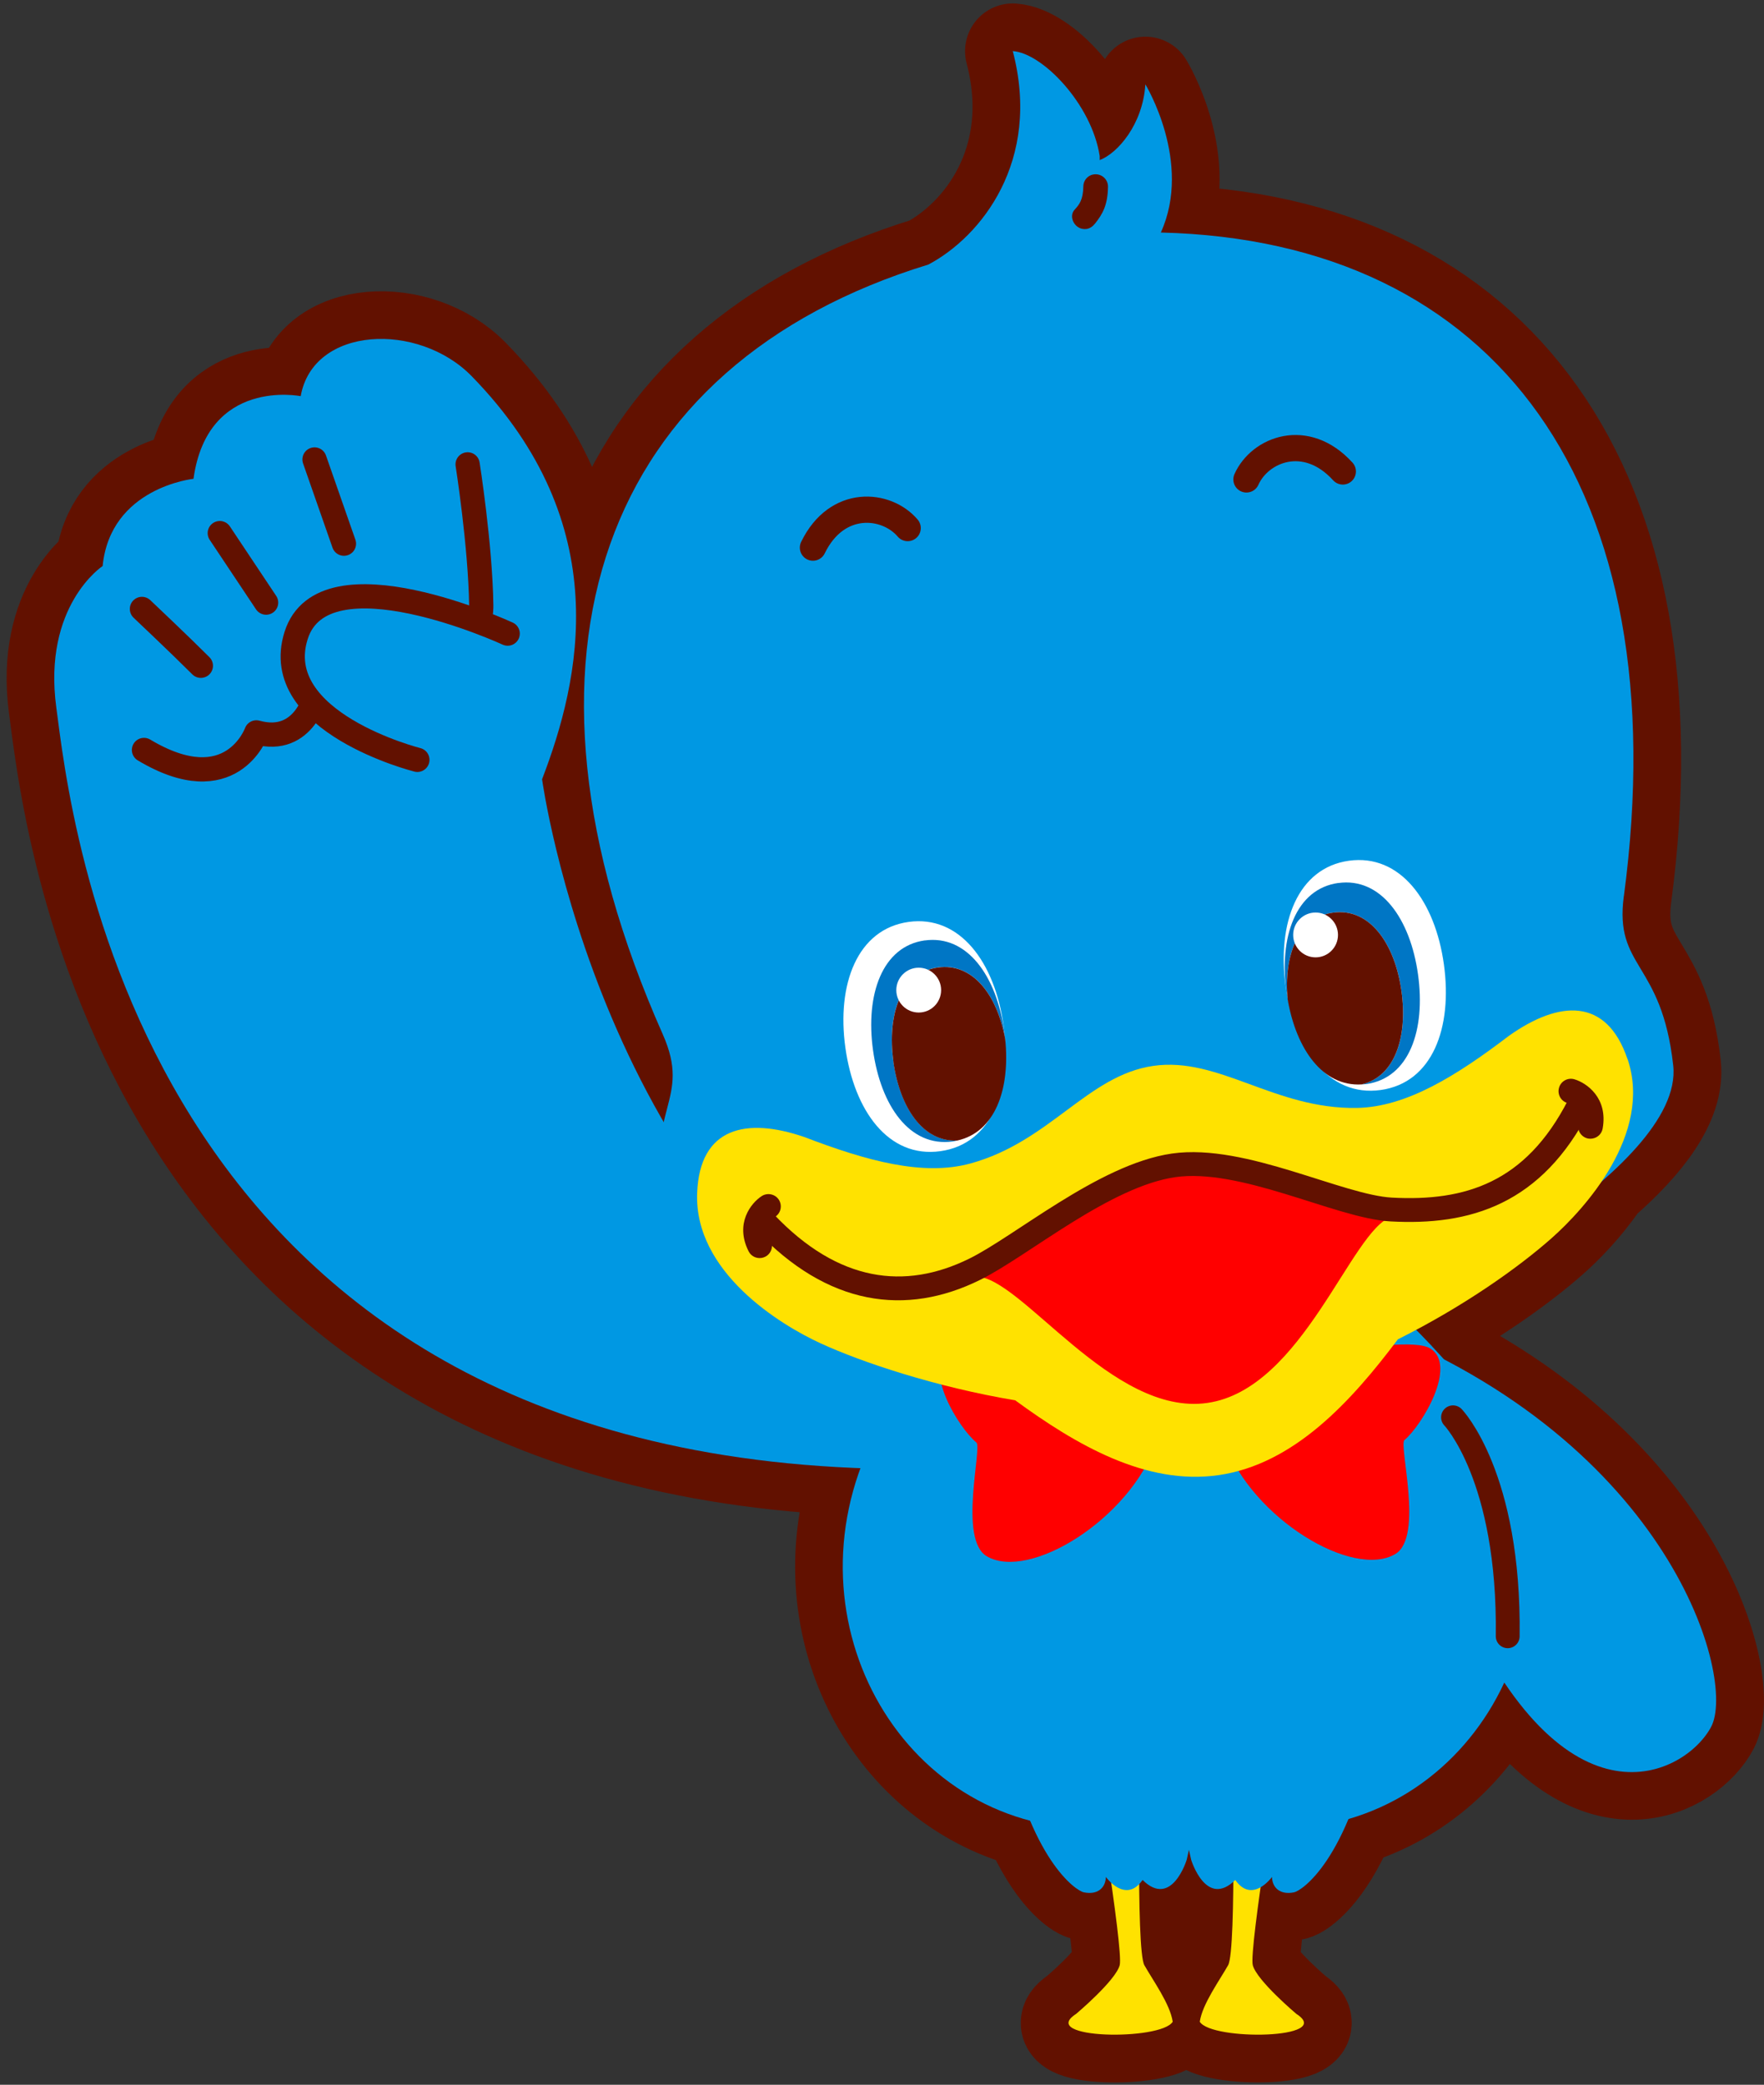 <?xml version="1.0" encoding="UTF-8"?><svg id="a" xmlns="http://www.w3.org/2000/svg" width="259" height="306" xmlns:xlink="http://www.w3.org/1999/xlink" viewBox="0 0 259 306"><rect x="0" y="0" width="259" height="306" fill="#333333" stroke="none"/><defs><style>.c,.d,.e,.f,.g{fill:none;}.h,.i{fill:#621100;}.i{stroke-width:14.01px;}.i,.d,.e,.f,.g,.j{stroke:#621100;stroke-linecap:round;stroke-linejoin:round;}.d,.j{stroke-width:3.56px;}.e{stroke-width:3.5px;}.f{stroke-width:3.5px;}.g{stroke-width:3.85px;}.j,.k{fill:#0098e3;}.l{fill:#ffe200;}.m{fill:#ca0000;}.n{fill:#fff;}.o{fill:#0076c5;}.p{fill:red;}</style><clipPath id="b"><rect class="c" x="1448" y="-2771" width="1366" height="2612"/></clipPath></defs><path class="i" d="M212,199.52c-1.37-1.54-2.75-3-4.07-4.32,8.55-4.56,15.48-9.57,19.85-13.42,2.01-1.77,4.92-4.72,7.37-8.34,6.38-5.56,11.14-11.61,10.53-17.06-1.7-15.37-8.67-14.21-7.25-24.86,7.99-59.99-18.75-96.19-67.99-97.38,4.69-10.34-2.27-21.75-2.27-21.75-.38,5.9-4.08,10.12-6.71,11.12v-.61c-1.18-7.62-8.41-15.1-12.76-15.39,4.24,16.14-4.65,27.24-12.39,31.33-47.84,14.66-63.77,57.18-39.01,112.96,2.59,5.83,1.17,8.5.15,12.9-14.35-24.7-17.85-50.31-17.85-50.31,5.55-14.44,10.97-37.36-10.35-59.18-7.8-7.98-23.26-7.37-25.09,2.95,0,0-13.67-2.76-15.74,12.13,0,0-12.21,1.26-13.34,12.8,0,0-8.83,5.8-6.8,20.8,2.02,14.92,11.19,107.61,118.07,111.6-8.23,22.39,3.88,46.25,24.9,51.75,3.41,8.04,7.08,10.36,7.87,10.53,2.01.42,3.21-.63,3.25-2.25,0,0,.3.42.79.87.84,5.94,1.48,11.17,1.23,12.07-.6,2.27-6.4,7.15-6.4,7.15-5.74,3.7,12.49,3.97,14.19,1.14-.38-2.57-2.88-6.02-4.16-8.28-.51-.9-.71-6.03-.77-11.89.17-.18.34-.38.51-.62,4.29,4.23,6.48-2.97,6.48-2.97l.32-1.43.32,1.43s2.1,6.85,6.21,3.21c-.05,6.02-.25,11.35-.77,12.26-1.28,2.27-3.78,5.71-4.16,8.28,1.7,2.84,19.93,2.56,14.19-1.14,0,0-5.8-4.88-6.4-7.15-.23-.87.35-5.76,1.14-11.43.99-.57,1.68-1.51,1.68-1.51.05,1.62,1.25,2.67,3.25,2.25.8-.17,4.55-2.53,7.99-10.79,10.35-3.01,18.45-10.51,22.87-20.05,13.67,20.37,27.2,12.56,30.38,6.54,3.38-6.38-4.2-35.69-39.25-53.93Z"/><path class="k" d="M200.98,194.54c44.5,17.3,53.97,51.91,50.26,58.92s-21.42,16.48-37.08-18.95"/><path class="k" d="M127.91,215.55C19.54,212.42,10.3,118.88,8.27,103.88c-2.03-15,6.8-20.8,6.8-20.8,1.14-11.54,13.34-12.8,13.34-12.8,2.07-14.89,15.74-12.13,15.74-12.13,1.83-10.32,17.29-10.93,25.09-2.95,21.33,21.82,15.9,44.73,10.35,59.18,0,0,8.79,64.39,55.74,87.48"/><path class="d" d="M68.66,68.16s1.87,11.86,2,20.66-12.44,5.83-12.44,5.83c0,0-1.56,9.36-11.75,7.05,0,0-1.65,7.79-8.83,5.8,0,0-3.68,10.25-16.5,2.58"/><path class="j" d="M74.54,93s-27.02-12.49-31.06.27c-4.05,12.76,17.8,18.26,17.8,18.26"/><path class="l" d="M172.18,296.73c-.38-2.57-2.88-6.02-4.16-8.28-1.28-2.27-.6-31.41-.6-31.41h-7.25s4.83,29.15,4.23,31.41c-.6,2.27-6.4,7.15-6.4,7.15-5.74,3.7,12.49,3.97,14.19,1.14Z"/><path class="l" d="M176.16,296.73c.38-2.57,2.88-6.02,4.16-8.28,1.28-2.27.6-31.41.6-31.41h7.25s-4.83,29.15-4.23,31.41c.6,2.27,6.4,7.15,6.4,7.15,5.74,3.7-12.49,3.97-14.19,1.14Z"/><path class="k" d="M147.47,254.53c3.75,18.53,10.54,23,11.65,23.22,2.01.42,3.21-.63,3.25-2.25,0,0,2.89,4.02,5.39.44,4.29,4.23,6.48-2.97,6.48-2.97l2.9-13.03"/><path class="k" d="M201.66,254.53c-3.75,18.53-10.54,23-11.65,23.22-2.01.42-3.21-.63-3.25-2.25,0,0-2.89,4.02-5.39.44-4.29,4.23-6.48-2.97-6.48-2.97l-2.9-13.03"/><path class="k" d="M147.79,188.31s-14.56,12.22-19.74,22.84h.15c-13.33,26.99,4.78,58.12,33.48,57.25h24.98c28.71.87,46.82-30.26,33.48-57.26h.15c-5.18-10.61-19.74-22.83-19.74-22.83"/><path class="p" d="M179.9,201.69s26.09-6.27,30.11-3.76c4.02,2.51-1.21,11.26-3.8,13.44-.87.73,2.86,14.2-1.33,16.72-6.2,3.72-21.04-5.19-25.09-16.36-4.05-11.17.12-10.04.12-10.04Z"/><path class="m" d="M186.72,211.08c-.95,0-1.75-.74-1.8-1.7-.03-.44.11-.85.35-1.17-1.09.06-2.6.25-4.69.69-.99.2-1.93-.41-2.14-1.39-.2-.97.42-1.93,1.39-2.14,5.82-1.22,9.3-1.02,10.66.65.62.77.75,1.77.35,2.68-.58,1.31-2.2,2.26-4.03,2.36-.03,0-.06,0-.09,0Z"/><path class="p" d="M169.56,201.75s-26.16-5.96-30.15-3.41c-3.99,2.55,1.34,11.24,3.95,13.39.88.72-2.69,14.23,1.53,16.7,6.24,3.65,20.98-5.44,24.9-16.65,3.92-11.22-.23-10.04-.23-10.04Z"/><path class="m" d="M162.85,211.22s-.06,0-.09,0c-1.83-.08-3.46-1.01-4.05-2.31-.42-.91-.3-1.91.31-2.69,1.34-1.69,4.83-1.93,10.65-.77.97.2,1.6,1.14,1.41,2.12s-1.14,1.61-2.12,1.41c-2.09-.42-3.61-.59-4.7-.64.25.32.38.73.37,1.17-.04.96-.83,1.71-1.78,1.72Z"/><path class="p" d="M169.62,201.36s-2.1,6.89.01,12.31c0,0,6.21,1.02,10.68-.61,1.94-.48.86-6.59-.42-11.38l-10.28-.33Z"/><path class="k" d="M238.43,131.51c7.99-59.99-18.75-96.19-67.99-97.38,4.69-10.34-2.27-21.75-2.27-21.75-.38,5.9-4.08,10.12-6.71,11.12v-.61c-1.18-7.62-8.41-15.1-12.76-15.39,4.24,16.14-4.65,27.24-12.39,31.33-47.84,14.66-63.77,57.18-39.01,112.96,4.36,9.82-2.65,10.67.04,25.9,2.69,15.23,47.64,23.15,47.64,23.15l61.49-8.83s40.9-20.26,39.2-35.63c-1.7-15.37-8.67-14.21-7.25-24.86Z"/><path class="h" d="M159.53,33.61c-.43.06-.89-.03-1.28-.3-.83-.56-1.16-1.78-.48-2.52.66-.72,1.26-1.42,1.29-3.43.02-1,.82-1.8,1.84-1.78,1,.02,1.8.84,1.78,1.84-.04,2.73-.81,4.02-1.91,5.41-.33.41-.76.71-1.24.78Z"/><path class="g" d="M183.01,70.37c1.97-4.41,8.74-7.11,14.15-1.17"/><path class="g" d="M133.27,77.51c-3.13-3.67-10.39-4.37-13.91,2.87"/><path class="l" d="M238.96,155.46c-3.07-9.1-10.03-8.66-17.43-3.41-7.7,5.87-15.06,10.45-22.31,10.57-12.08.21-20.24-7.56-29.89-6.17-9.65,1.39-15.18,11.12-26.83,14.32-6.99,1.92-15.34-.41-24.38-3.87-8.58-2.95-15.38-1.42-15.76,8.18-.47,11.6,12.14,19.35,18.14,22.1,6,2.76,16.83,6.39,28.56,8.36,8.91,6.51,19.18,12.52,29.85,10.98,11.09-1.59,19.51-10.85,26.33-19.93,9.79-4.91,17.73-10.57,22.55-14.83,4.83-4.26,14.9-15.31,11.18-26.31Z"/><path class="h" d="M233.78,167.12c-.19.03-.38.03-.58,0-.98-.18-1.64-1.12-1.46-2.11.44-2.43-1.39-3.05-1.61-3.11-.96-.28-1.51-1.3-1.22-2.26.28-.96,1.29-1.51,2.26-1.22,1.79.53,4.95,2.73,4.14,7.23-.14.79-.77,1.36-1.53,1.47Z"/><path class="h" d="M111.79,184.64c-.75.11-1.52-.26-1.88-.98-2.05-4.09.37-7.09,1.93-8.1.84-.54,1.97-.3,2.51.53.54.84.31,1.95-.52,2.5-.42.29-1.71,1.4-.68,3.45.45.89.09,1.99-.81,2.43-.18.09-.37.15-.55.17Z"/><path class="l" d="M112.28,179.37c10.04,10.62,19.97,10.61,31.19,9.71,11.22-.9,16.29,9.72,32.28,7.42,15.99-2.3,17.86-13.92,28.89-16.21,11.02-2.29,20.55-5.08,27.2-18.09"/><path class="p" d="M204.29,178.61c-5.91,1.93-12.98,25.29-27.01,27.31-14.03,2.02-27.31-18.5-33.95-18.55l.65-1.98,20-11.41,8.31-2.9,13.58,2.04"/><path class="f" d="M112.28,179.37c10.04,10.62,20.69,11.92,30.79,6.95,6.87-3.37,19.04-13.8,29.24-15.27,10.2-1.47,24.3,6.06,31.93,6.48,11.24.62,20.95-2.33,27.59-15.34"/><path class="n" d="M212,141.55c1.29,9.29-1.67,17.38-9.28,18.44-7.61,1.06-12.66-5.92-13.95-15.21-1.29-9.29,1.75-17.39,9.28-18.44,7.53-1.05,12.66,5.92,13.95,15.21Z"/><path class="o" d="M196.5,129.6c-6.26.87-8.74,7.95-7.6,16.1.05.35.11.7.17,1.05-.63-6.56,1.54-12.08,6.65-12.79,5.38-.75,9.08,4.52,10.05,11.52.93,6.7-.93,12.53-5.86,13.69.23-.01.45-.02.69-.05,6.32-.88,8.74-7.95,7.6-16.1-1.13-8.15-5.45-14.28-11.7-13.41Z"/><path class="h" d="M205.77,145.48c-.97-7-4.68-12.27-10.05-11.52-5.11.71-7.28,6.24-6.65,12.79,1.29,7.32,5.17,12.75,10.84,12.42,4.92-1.15,6.79-6.99,5.86-13.69Z"/><circle class="n" cx="193.16" cy="137.23" r="3.29"/><path class="n" d="M124.12,153.76c1.29,9.29,6.34,16.27,13.95,15.21,7.61-1.06,10.57-9.15,9.28-18.44-1.29-9.29-6.42-16.26-13.95-15.21-7.53,1.05-10.57,9.15-9.28,18.44Z"/><path class="o" d="M135.77,138.04c6.26-.87,10.57,5.26,11.7,13.41.05.35.08.7.12,1.05-1.18-6.48-4.78-11.21-9.88-10.5-5.38.75-7.5,6.83-6.53,13.83.93,6.7,4.32,11.8,9.37,11.57-.22.05-.44.11-.67.14-6.32.88-10.57-5.26-11.7-13.41-1.13-8.15,1.35-15.23,7.6-16.1Z"/><path class="h" d="M131.18,155.84c-.97-7,1.16-13.08,6.53-13.83,5.11-.71,8.7,4.02,9.88,10.5.76,7.4-1.5,13.68-7.05,14.9-5.05.23-8.44-4.87-9.37-11.57Z"/><circle class="n" cx="134.89" cy="145.33" r="3.29"/><line class="j" x1="46.18" y1="67.44" x2="50.5" y2="79.8"/><line class="j" x1="32.27" y1="78.25" x2="39.07" y2="88.45"/><path class="j" d="M20.84,89.38s5.56,5.25,8.65,8.34"/><path class="e" d="M213.34,208.03s8.34,8.65,8.03,32.14"/></svg>